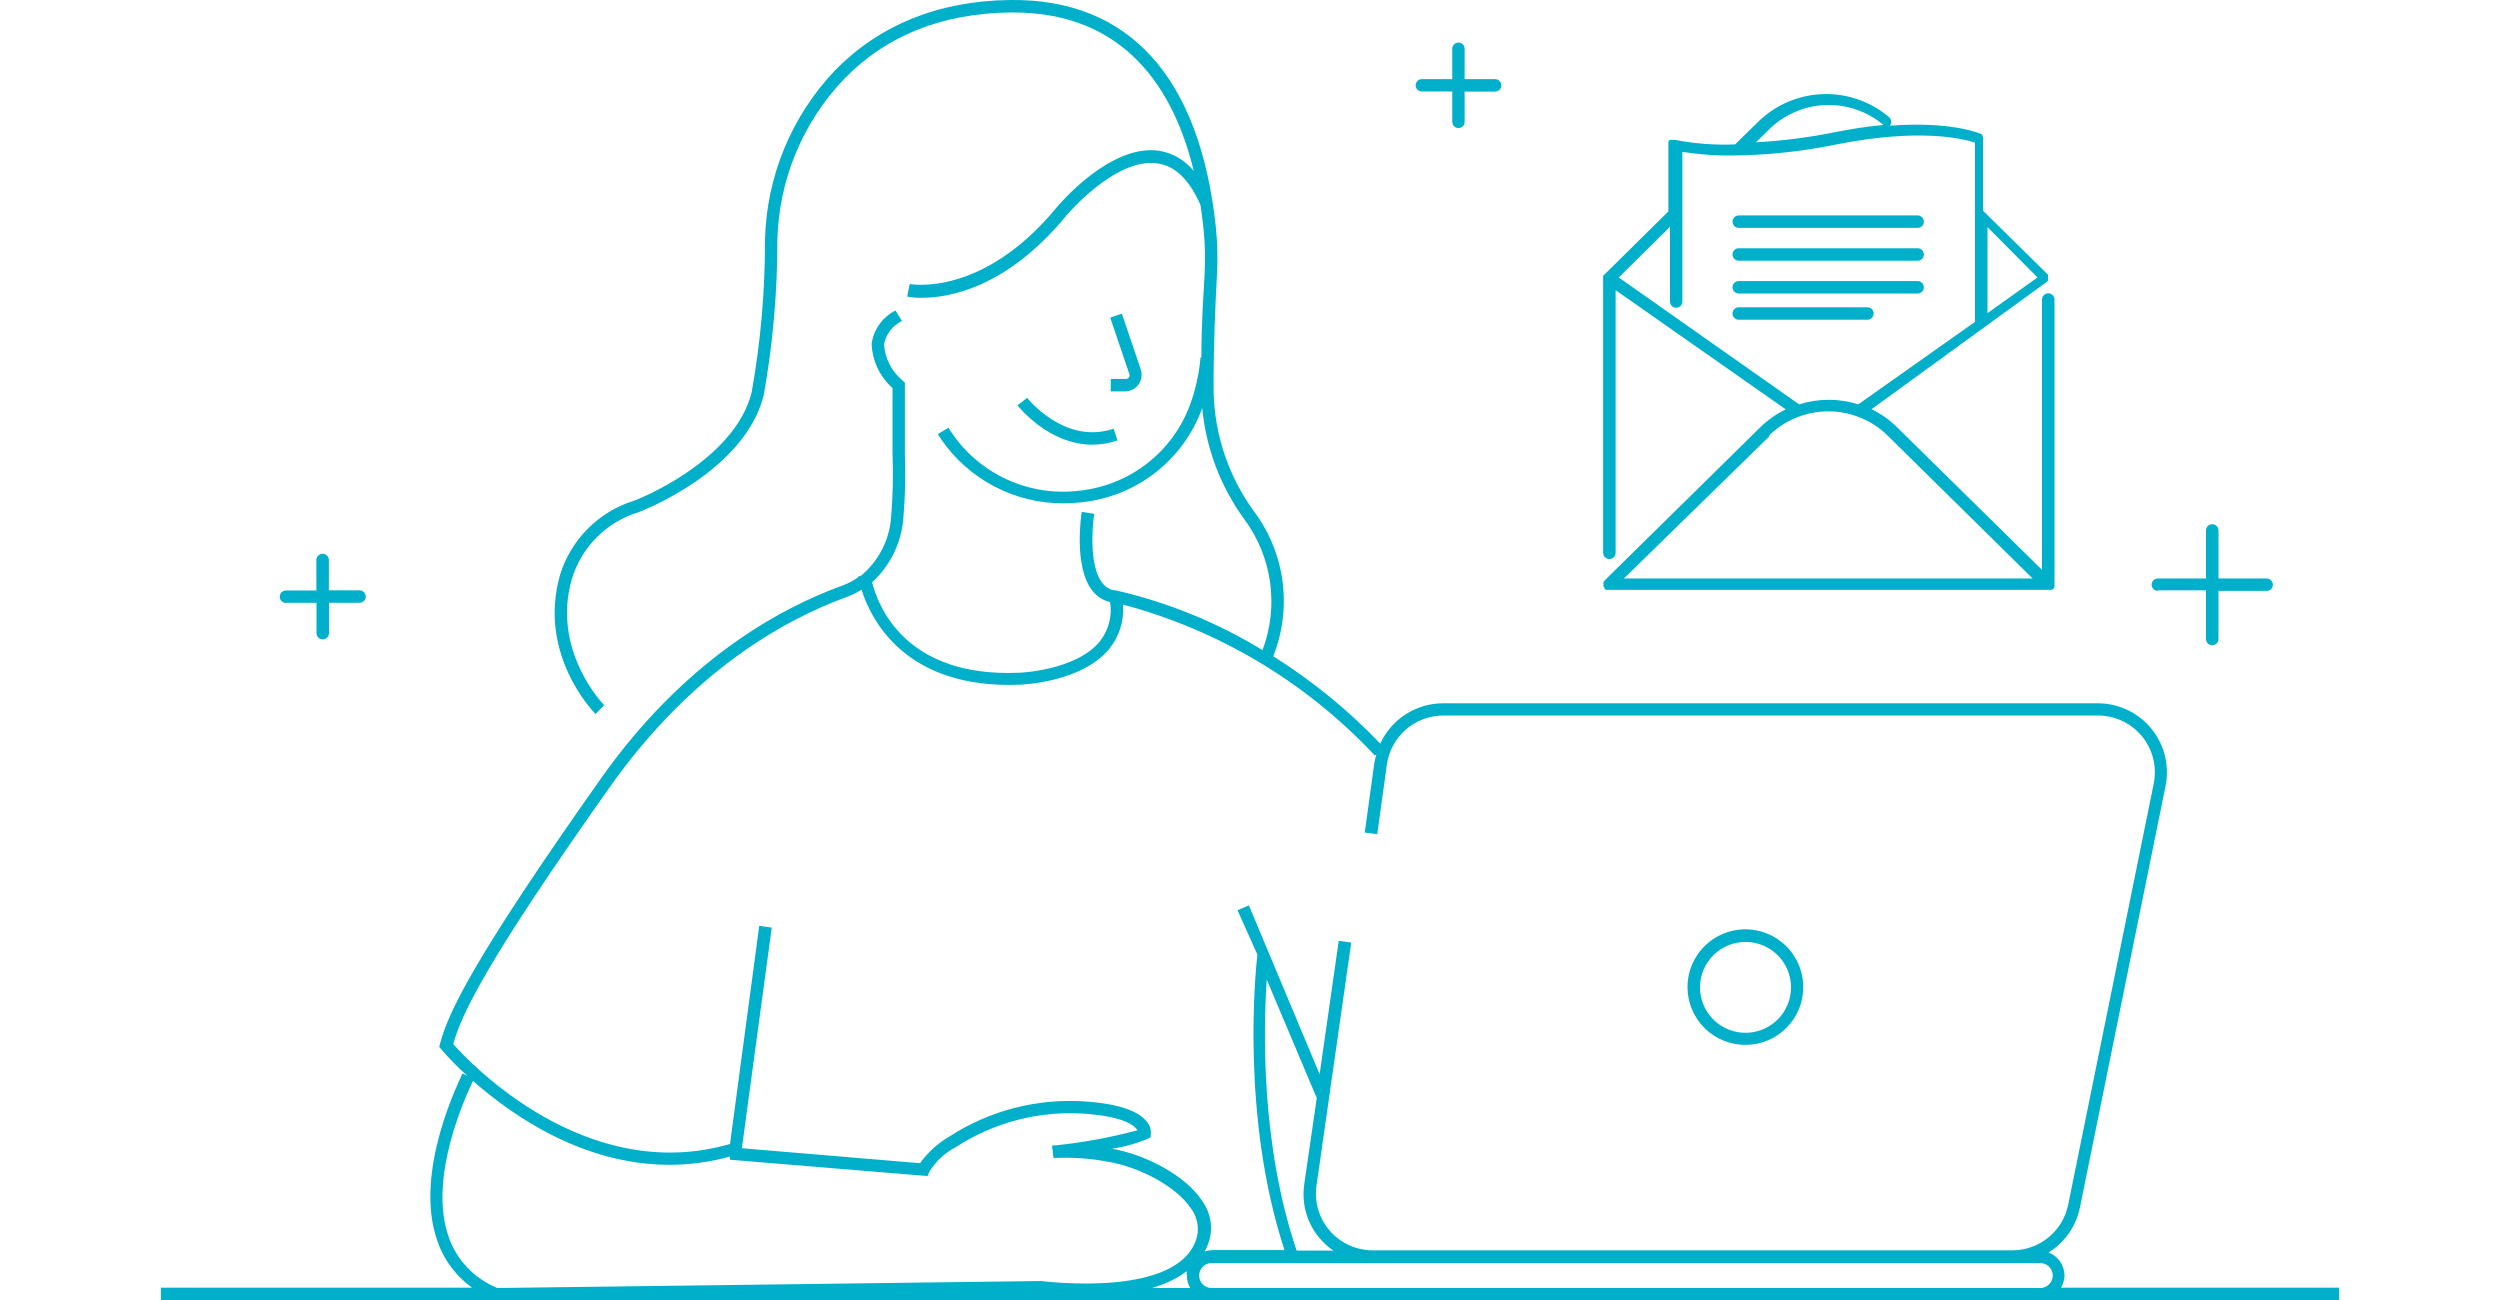 <?xml version="1.0" encoding="UTF-8"?>
<svg xmlns="http://www.w3.org/2000/svg" width="200" height="104" viewBox="0 0 200 104" fill="none">
  <g clip-path="url(#clip0)">
    <path d="M113.25 6.829C113.25 6.697 113.303 6.57 113.397 6.476C113.49 6.383 113.618 6.33 113.75 6.33H116.18V3.904C116.18 3.771 116.233 3.644 116.327 3.551C116.42 3.457 116.548 3.404 116.68 3.404C116.745 3.404 116.81 3.417 116.87 3.443C116.93 3.468 116.985 3.505 117.03 3.551C117.076 3.598 117.112 3.653 117.136 3.713C117.16 3.774 117.171 3.839 117.17 3.904V6.33H119.61C119.743 6.33 119.87 6.383 119.964 6.476C120.057 6.57 120.11 6.697 120.11 6.829C120.11 6.962 120.057 7.089 119.964 7.182C119.87 7.276 119.743 7.328 119.61 7.328H117.17V9.755C117.17 9.884 117.118 10.009 117.027 10.101C116.935 10.192 116.81 10.244 116.68 10.244C116.549 10.244 116.424 10.193 116.33 10.101C116.237 10.01 116.183 9.885 116.18 9.755V7.318H113.75C113.685 7.32 113.62 7.308 113.56 7.284C113.499 7.26 113.444 7.224 113.397 7.179C113.351 7.133 113.314 7.079 113.288 7.019C113.263 6.959 113.25 6.894 113.25 6.829ZM22.88 48.225H25.32V50.652C25.32 50.784 25.373 50.911 25.467 51.005C25.56 51.098 25.688 51.151 25.82 51.151C25.953 51.151 26.08 51.098 26.174 51.005C26.267 50.911 26.32 50.784 26.32 50.652V48.225H28.76C28.893 48.225 29.02 48.173 29.114 48.079C29.207 47.986 29.26 47.859 29.26 47.726C29.26 47.594 29.207 47.467 29.114 47.373C29.02 47.28 28.893 47.227 28.76 47.227H26.31V44.801C26.31 44.668 26.257 44.541 26.164 44.448C26.07 44.354 25.943 44.302 25.81 44.302C25.677 44.302 25.55 44.354 25.457 44.448C25.363 44.541 25.31 44.668 25.31 44.801V47.237H22.88C22.747 47.237 22.62 47.29 22.527 47.383C22.433 47.477 22.38 47.604 22.38 47.736C22.38 47.869 22.433 47.996 22.527 48.089C22.62 48.183 22.747 48.236 22.88 48.236V48.225ZM172.62 47.227H176.48V51.121C176.48 51.254 176.533 51.38 176.627 51.474C176.72 51.568 176.848 51.62 176.98 51.62C177.113 51.62 177.24 51.568 177.334 51.474C177.427 51.38 177.48 51.254 177.48 51.121V47.267H181.34C181.47 47.267 181.595 47.215 181.687 47.124C181.778 47.032 181.83 46.907 181.83 46.778C181.83 46.647 181.779 46.522 181.687 46.428C181.596 46.335 181.471 46.281 181.34 46.279H177.48V42.434C177.48 42.302 177.427 42.175 177.334 42.081C177.24 41.988 177.113 41.935 176.98 41.935C176.848 41.935 176.72 41.988 176.627 42.081C176.533 42.175 176.48 42.302 176.48 42.434V46.279H172.62C172.489 46.281 172.365 46.335 172.273 46.428C172.181 46.522 172.13 46.647 172.13 46.778C172.13 46.907 172.182 47.032 172.274 47.124C172.366 47.215 172.49 47.267 172.62 47.267V47.227ZM90 30.313H88.86V31.312H90C90.212 31.312 90.421 31.262 90.609 31.165C90.797 31.069 90.96 30.928 91.083 30.757C91.206 30.585 91.287 30.386 91.317 30.177C91.348 29.968 91.329 29.754 91.26 29.554L89.75 25.091L88.82 25.411L90.33 29.874C90.354 29.92 90.366 29.971 90.366 30.023C90.366 30.076 90.354 30.127 90.33 30.173C90.294 30.226 90.244 30.267 90.186 30.292C90.127 30.317 90.063 30.324 90 30.313ZM82.18 31.821L81.4 32.43C81.52 32.58 83.92 35.575 87.4 35.575C88.081 35.571 88.756 35.456 89.4 35.236L89.09 34.297C85.21 35.605 82.28 31.951 82.16 31.821H82.18ZM135 78.978C134.998 78.064 135.268 77.169 135.776 76.407C136.283 75.646 137.006 75.052 137.851 74.7C138.697 74.349 139.628 74.256 140.527 74.433C141.426 74.61 142.252 75.05 142.9 75.696C143.549 76.342 143.991 77.166 144.17 78.063C144.35 78.96 144.259 79.89 143.909 80.735C143.558 81.58 142.965 82.303 142.203 82.811C141.442 83.32 140.546 83.591 139.63 83.591C138.404 83.591 137.228 83.105 136.36 82.241C135.492 81.376 135.003 80.203 135 78.978ZM136 78.978C135.998 79.698 136.21 80.401 136.609 81C137.007 81.599 137.575 82.067 138.24 82.343C138.905 82.62 139.637 82.693 140.344 82.554C141.051 82.415 141.7 82.07 142.21 81.562C142.721 81.054 143.068 80.406 143.209 79.701C143.351 78.996 143.279 78.264 143.004 77.6C142.729 76.935 142.262 76.367 141.663 75.967C141.065 75.567 140.36 75.354 139.64 75.354C138.676 75.354 137.752 75.735 137.07 76.415C136.387 77.094 136.003 78.016 136 78.978ZM164.88 103.011H187.13V104.01H12.87V103.011H37.76C36.478 102.091 35.514 100.797 35 99.307C33 93.716 36.88 86.217 37 85.868L37.4 86.077C36.65 85.416 35.948 84.702 35.3 83.941L35.14 83.751L35.2 83.511C35.82 81.095 37.77 76.881 48 62.384C54.66 52.918 62.26 48.695 67.46 46.818C67.892 46.659 68.299 46.441 68.67 46.169V46.089H68.84C69.55 45.509 70.134 44.79 70.556 43.976C70.977 43.162 71.227 42.27 71.29 41.356C71.432 39.656 71.469 37.949 71.4 36.244V31.042C70.898 30.595 70.491 30.052 70.204 29.445C69.917 28.837 69.756 28.178 69.73 27.507C69.807 26.941 70.021 26.402 70.354 25.938C70.687 25.473 71.128 25.097 71.64 24.841L72.16 25.68C71.785 25.858 71.459 26.123 71.209 26.453C70.958 26.784 70.79 27.169 70.72 27.577C70.764 28.133 70.919 28.674 71.177 29.168C71.434 29.662 71.789 30.099 72.22 30.453L72.39 30.603V36.224C72.455 37.965 72.415 39.709 72.27 41.446C72.12 43.412 71.226 45.247 69.77 46.578C70.24 48.475 72.42 54.226 81.56 53.817C81.56 53.817 86.05 53.657 87.98 51.321C88.329 50.881 88.583 50.373 88.726 49.83C88.869 49.287 88.898 48.72 88.81 48.166C88.245 48.037 87.743 47.716 87.39 47.257C85.86 45.33 86.51 41.126 86.54 40.947L87.54 41.106C87.37 42.195 87.14 45.33 88.19 46.648C88.385 46.907 88.659 47.096 88.97 47.187L89.38 47.257C93.484 48.209 97.407 49.814 101 52.01C101.652 50.283 101.861 48.421 101.608 46.594C101.355 44.766 100.647 43.031 99.55 41.546C97.628 38.912 96.46 35.806 96.17 32.56C96.174 32.599 96.174 32.64 96.17 32.679C95.431 34.701 94.138 36.476 92.439 37.801C90.741 39.127 88.704 39.95 86.56 40.178C86.072 40.238 85.582 40.268 85.09 40.268C83.159 40.275 81.255 39.811 79.545 38.914C77.835 38.018 76.371 36.717 75.28 35.126C75.11 34.876 75.03 34.726 75.03 34.726L75.88 34.217C75.947 34.337 76.02 34.454 76.1 34.566C77.211 36.226 78.763 37.544 80.583 38.371C82.403 39.198 84.417 39.502 86.4 39.249C88.361 39.035 90.222 38.28 91.777 37.069C93.331 35.857 94.517 34.237 95.2 32.39C95.649 31.169 95.932 29.892 96.04 28.596H96.11C96.11 26 96.28 23.534 96.36 22.076C96.439 20.814 96.413 19.549 96.28 18.292C96.22 17.672 96.13 17.044 96.04 16.404C95.16 14.408 94.04 13.269 92.58 13.07C89.23 12.59 85.36 17.193 85.32 17.233C80.54 23.054 75.89 23.823 73.77 23.823C73.368 23.833 72.965 23.8 72.57 23.723L72.78 22.725C72.84 22.725 78.59 23.823 84.55 16.574C84.73 16.364 88.82 11.492 92.73 12.061C93.821 12.242 94.807 12.818 95.5 13.679C93.92 7.139 90 0.998 81.06 0.998H80.82C75.35 1.068 70.88 2.855 67.52 6.33C64.198 9.814 62.298 14.411 62.19 19.22C62.192 23.374 61.827 27.521 61.1 31.611C59.57 37.712 51.4 40.857 51.05 40.987C49.803 41.371 48.669 42.054 47.747 42.976C46.825 43.899 46.143 45.032 45.76 46.279C44.07 52.05 48.3 56.383 48.34 56.423L47.64 57.122C47.45 56.912 43 52.349 44.8 45.999C45.225 44.614 45.979 43.353 46.998 42.322C48.016 41.291 49.269 40.521 50.65 40.078C50.78 40.078 58.73 36.963 60.13 31.401C60.848 27.384 61.206 23.311 61.2 19.23C61.307 14.159 63.304 9.31 66.8 5.631C70.36 1.997 75.07 0.07 80.8 -0C90.34 -0.12 96 6.18 97.27 18.192C97.403 19.499 97.429 20.814 97.35 22.126C97.24 24.123 97.06 27.907 97.09 31.381C97.171 34.823 98.305 38.158 100.34 40.937C101.559 42.575 102.338 44.497 102.604 46.521C102.87 48.544 102.614 50.602 101.86 52.499C104.992 54.467 107.867 56.814 110.42 59.488C110.86 58.531 111.564 57.719 112.449 57.148C113.335 56.577 114.366 56.27 115.42 56.263H167.82C168.642 56.263 169.453 56.445 170.195 56.796C170.938 57.148 171.592 57.66 172.111 58.296C172.63 58.932 173.001 59.676 173.196 60.472C173.392 61.269 173.407 62.1 173.24 62.903L166.39 96.621C166.238 97.355 165.937 98.05 165.508 98.665C165.078 99.279 164.528 99.8 163.89 100.196C164.259 100.34 164.577 100.591 164.803 100.916C165.03 101.242 165.154 101.627 165.16 102.023C165.155 102.371 165.058 102.712 164.88 103.011ZM58.4 91.519L60.74 74.066L61.74 74.206L59.35 91.858L73.6 93.056C74.221 92.191 75.018 91.466 75.94 90.93C79.199 88.815 83.064 87.829 86.94 88.124C89.46 88.314 91.08 88.863 91.76 89.752C91.876 89.889 91.962 90.048 92.013 90.22C92.065 90.392 92.081 90.572 92.06 90.75V90.96L91.87 91.08C90.936 91.477 89.955 91.752 88.95 91.898C91.4 92.308 94.73 93.895 96.17 96.062C96.482 96.488 96.699 96.976 96.806 97.492C96.913 98.009 96.908 98.543 96.79 99.057C96.696 99.425 96.558 99.781 96.38 100.116C96.577 100.049 96.782 100.012 96.99 100.006H102.76C99.26 89.352 100.44 77.7 100.59 76.362L99 72.818L99.91 72.428L105.57 85.938L107.1 75.264L108.1 75.404L105.32 94.854C105.228 95.497 105.276 96.153 105.46 96.776C105.645 97.399 105.961 97.975 106.387 98.466C106.814 98.956 107.342 99.349 107.934 99.618C108.526 99.888 109.169 100.027 109.82 100.026H161C162.046 100.023 163.058 99.661 163.868 99.001C164.678 98.341 165.237 97.423 165.45 96.401L172.3 62.683C172.433 62.025 172.418 61.345 172.257 60.692C172.095 60.04 171.79 59.432 171.364 58.911C170.939 58.391 170.403 57.971 169.795 57.682C169.187 57.394 168.523 57.243 167.85 57.242H115.45C114.353 57.246 113.293 57.645 112.467 58.365C111.64 59.086 111.102 60.08 110.95 61.166L110.18 66.737L109.18 66.607L109.95 61.026C109.988 60.796 110.042 60.569 110.11 60.347L109.99 60.447C104.541 54.613 97.558 50.427 89.84 48.365C89.943 49.649 89.545 50.922 88.73 51.92C86.51 54.606 81.73 54.766 81.58 54.776C72.44 55.145 69.69 49.593 68.92 47.177C68.568 47.403 68.192 47.59 67.8 47.736C62.73 49.563 55.32 53.727 48.8 62.943C39 76.792 36.9 81.135 36.26 83.531C37.58 85.019 46.86 94.854 58.4 91.519ZM106.67 100.046C105.821 99.469 105.151 98.665 104.739 97.725C104.327 96.785 104.189 95.749 104.34 94.734L105.34 87.845L101.34 78.369C101.07 82.363 100.86 91.549 103.73 100.046H106.67ZM39.73 103.041L83.26 102.482C83.44 102.482 94.51 103.96 95.77 98.898C95.849 98.517 95.848 98.124 95.765 97.743C95.682 97.363 95.52 97.005 95.29 96.691C94.03 94.794 90.91 93.296 88.62 92.937C87.25 92.676 85.854 92.576 84.46 92.637H84.28L84.16 91.639H84.35C86.596 91.413 88.82 91.006 91 90.421C90.78 90.071 90 89.342 86.85 89.103C83.196 88.832 79.553 89.765 76.48 91.759C75.598 92.217 74.858 92.907 74.34 93.755L74.2 94.085L58.39 92.777V92.527C56.823 92.96 55.206 93.182 53.58 93.186C46.58 93.186 40.93 89.192 37.84 86.477C37.36 87.475 34.19 94.155 35.9 98.977C36.218 99.881 36.724 100.707 37.384 101.402C38.044 102.097 38.843 102.646 39.73 103.011V103.041ZM92.22 103.041H95.22C95.04 102.739 94.947 102.394 94.95 102.043C94.94 101.926 94.94 101.81 94.95 101.693C94.128 102.295 93.203 102.742 92.22 103.011V103.041ZM163.22 103.041C163.485 103.041 163.74 102.936 163.927 102.749C164.115 102.562 164.22 102.308 164.22 102.043C164.22 101.778 164.115 101.524 163.927 101.337C163.74 101.149 163.485 101.044 163.22 101.044H96.93C96.665 101.044 96.41 101.149 96.223 101.337C96.035 101.524 95.93 101.778 95.93 102.043C95.93 102.308 96.035 102.562 96.223 102.749C96.41 102.936 96.665 103.041 96.93 103.041H163.22ZM140.86 34.147C141.447 33.577 142.123 33.105 142.86 32.749L129.25 23.214V44.222C129.25 44.354 129.197 44.481 129.104 44.575C129.01 44.668 128.883 44.721 128.75 44.721C128.618 44.721 128.49 44.668 128.397 44.575C128.303 44.481 128.25 44.354 128.25 44.222V22.256C128.25 22.256 128.25 22.256 128.25 22.206C128.25 22.156 128.25 22.146 128.25 22.116V22.066L133.47 16.914V11.552C133.47 11.552 133.47 11.552 133.47 11.492V11.432C133.465 11.399 133.465 11.365 133.47 11.332L133.52 11.262L133.6 11.193H133.67H133.76H133.85H134.01C135.591 11.497 137.202 11.618 138.81 11.552L140.66 9.735C142.046 8.382 143.888 7.595 145.825 7.528C147.762 7.462 149.654 8.121 151.13 9.375C151.224 9.46 151.283 9.577 151.294 9.703C151.305 9.829 151.268 9.955 151.19 10.054C156.04 9.695 158.28 10.633 158.49 10.723L158.59 10.793V10.873C158.61 10.897 158.627 10.924 158.64 10.953C158.64 10.953 158.64 11.023 158.64 11.063C158.64 11.103 158.64 11.113 158.64 11.133V16.854L163.84 21.976C163.844 22.006 163.844 22.036 163.84 22.066C163.845 22.096 163.845 22.126 163.84 22.156V22.245C163.844 22.279 163.844 22.312 163.84 22.345C163.849 22.371 163.849 22.399 163.84 22.425C163.827 22.457 163.811 22.487 163.79 22.515L149.72 32.739C150.46 33.091 151.136 33.563 151.72 34.137L163.36 45.59V23.963C163.36 23.831 163.413 23.703 163.507 23.61C163.6 23.516 163.728 23.464 163.86 23.464C163.993 23.464 164.12 23.516 164.214 23.61C164.307 23.703 164.36 23.831 164.36 23.963V46.768C164.375 46.834 164.375 46.902 164.36 46.968C164.34 47.02 164.309 47.067 164.27 47.107C164.231 47.14 164.187 47.166 164.14 47.187C164.077 47.197 164.013 47.197 163.95 47.187H128.7C128.637 47.198 128.573 47.198 128.51 47.187C128.451 47.159 128.398 47.122 128.35 47.077C128.35 47.077 128.35 47.077 128.35 47.027L128.28 46.917C128.271 46.868 128.271 46.817 128.28 46.768C128.27 46.705 128.27 46.641 128.28 46.578C128.305 46.518 128.342 46.463 128.39 46.418L140.86 34.147ZM159 18.172V25.051L163 22.196L159 18.172ZM140.48 11.382C142.587 11.268 144.682 11.001 146.75 10.583C148.046 10.32 149.354 10.123 150.67 9.994C149.384 8.91 147.74 8.343 146.058 8.402C144.376 8.461 142.777 9.142 141.57 10.314L140.48 11.382ZM143.93 32.35C145.469 31.86 147.122 31.86 148.66 32.35L158 25.75V11.412C157.05 11.093 153.58 10.234 146.93 11.552C144.169 12.121 141.359 12.419 138.54 12.441C137.218 12.454 135.896 12.357 134.59 12.151V24.133C134.587 24.263 134.534 24.388 134.44 24.479C134.347 24.571 134.221 24.622 134.09 24.622C133.96 24.622 133.836 24.57 133.744 24.479C133.652 24.387 133.6 24.262 133.6 24.133V18.142L129.5 22.196L143.93 32.35ZM141.57 34.886L129.91 46.279H162.61L151 34.836C149.735 33.6 148.035 32.908 146.265 32.908C144.495 32.908 142.795 33.6 141.53 34.836L141.57 34.886ZM139.1 18.232H153.41C153.543 18.232 153.67 18.179 153.764 18.085C153.857 17.992 153.91 17.865 153.91 17.732C153.91 17.6 153.857 17.473 153.764 17.379C153.67 17.286 153.543 17.233 153.41 17.233H139.1C138.968 17.233 138.84 17.286 138.747 17.379C138.653 17.473 138.6 17.6 138.6 17.732C138.6 17.865 138.653 17.992 138.747 18.085C138.84 18.179 138.968 18.232 139.1 18.232ZM139.1 20.858H153.41C153.543 20.858 153.67 20.805 153.764 20.711C153.857 20.618 153.91 20.491 153.91 20.358C153.91 20.226 153.857 20.099 153.764 20.005C153.67 19.912 153.543 19.859 153.41 19.859H139.1C138.968 19.859 138.84 19.912 138.747 20.005C138.653 20.099 138.6 20.226 138.6 20.358C138.6 20.491 138.653 20.618 138.747 20.711C138.84 20.805 138.968 20.858 139.1 20.858ZM139.1 23.484H153.41C153.543 23.484 153.67 23.431 153.764 23.337C153.857 23.244 153.91 23.117 153.91 22.984C153.91 22.852 153.857 22.725 153.764 22.631C153.67 22.538 153.543 22.485 153.41 22.485H139.1C138.968 22.485 138.84 22.538 138.747 22.631C138.653 22.725 138.6 22.852 138.6 22.984C138.6 23.117 138.653 23.244 138.747 23.337C138.84 23.431 138.968 23.484 139.1 23.484ZM149.89 25.071C149.89 25.006 149.877 24.942 149.852 24.882C149.827 24.822 149.79 24.767 149.743 24.722C149.697 24.676 149.641 24.64 149.581 24.616C149.52 24.592 149.455 24.581 149.39 24.582H139.1C138.968 24.582 138.84 24.634 138.747 24.728C138.653 24.822 138.6 24.949 138.6 25.081C138.6 25.213 138.653 25.34 138.747 25.434C138.84 25.528 138.968 25.58 139.1 25.58H149.39C149.457 25.58 149.522 25.567 149.584 25.541C149.645 25.516 149.701 25.478 149.747 25.431C149.794 25.383 149.83 25.327 149.855 25.265C149.88 25.203 149.891 25.137 149.89 25.071Z" fill="#00B0CA"></path>
  </g>
  <defs>
    <clipPath id="clip0">
      <rect width="200" height="104" fill="white"></rect>
    </clipPath>
  </defs>
</svg>
